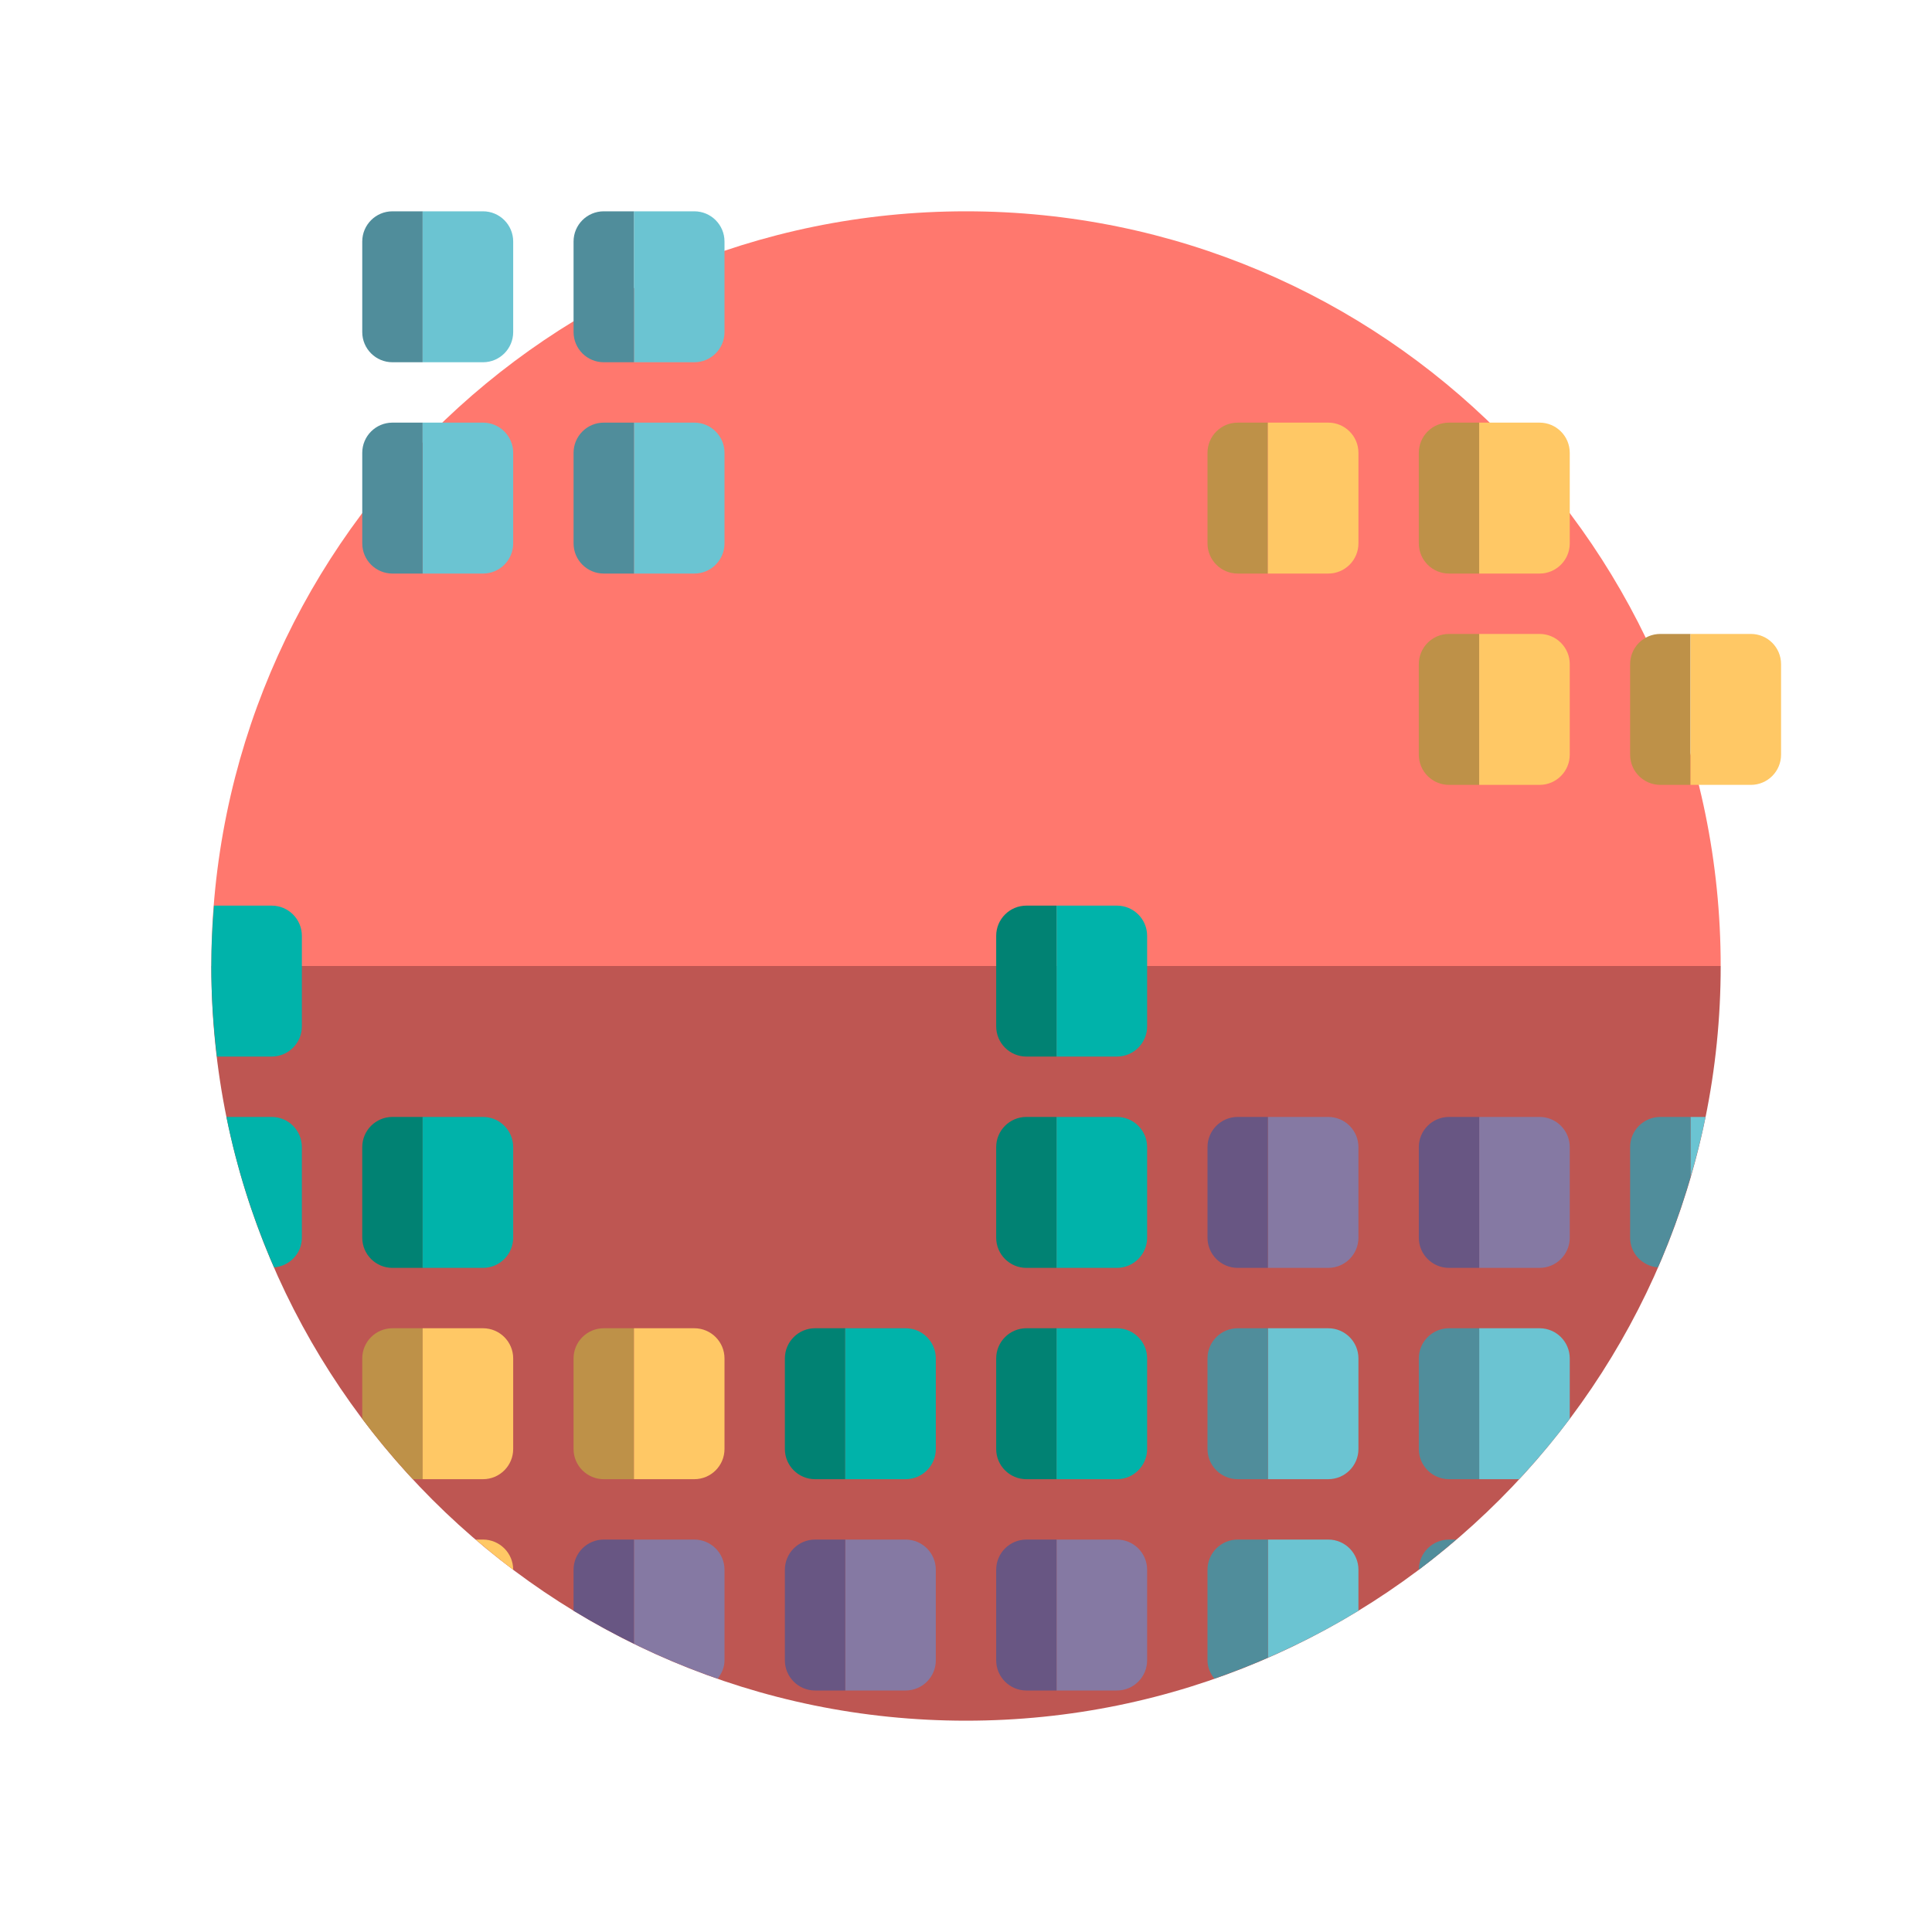 <?xml version="1.0" encoding="utf-8"?>
<svg version="1.1" id="Uploaded to svgrepo.com" xmlns="http://www.w3.org/2000/svg" xmlns:xlink="http://www.w3.org/1999/xlink" 
	 width="800px" height="800px" viewBox="0 0 64 64" xml:space="preserve">
<style type="text/css">
	.fandom_een{fill:#FF786E;}
	.fandom_twee{fill:#BE5652;}
	.fandom_drie{fill:#BE9148;}
	.fandom_vier{fill:#FFC865;}
	.fandom_vijf{fill:#018273;}
	.fandom_zes{fill:#00B3AA;}
	.fandom_zeven{fill:#508D9B;}
	.fandom_acht{fill:#6BC4D2;}
	.fandom_negen{fill:#685683;}
	.fandom_tien{fill:#8579A3;}
	.st0{fill:#EFEAE0;}
	.st1{fill:#AA9991;}
	.st2{fill:#FFFAFA;}
	.st3{fill:#644638;}
	.st4{fill:#4B322A;}
	.st5{fill:#4D4D4D;}
	.st6{fill:#3A3A3A;}
	.st7{fill:#808080;}
	.st8{fill:#CCCCCC;}
	.st9{fill:#666666;}
</style>
<g>
	<g>
		<path class="fandom_een" d="M32,7C18.193,7,7,18.193,7,32h50C57,18.193,45.807,7,32,7z"/>
		<path class="fandom_twee" d="M32,57c13.807,0,25-11.193,25-25H7C7,45.807,18.193,57,32,57z"/>
	</g>
	<g>
		<path class="fandom_vijf" d="M33,41v-3c0-0.552,0.448-1,1-1h1v5h-1C33.448,42,33,41.552,33,41z M34,35h1v-5h-1
			c-0.552,0-1,0.448-1,1v3C33,34.552,33.448,35,34,35z M35,44l-1,0c-0.552,0-1,0.448-1,1v3c0,0.552,0.448,1,1,1h1V44z M28,44l-1,0
			c-0.552,0-1,0.448-1,1v3c0,0.552,0.448,1,1,1h1V44z M14,37l-1,0c-0.552,0-1,0.448-1,1v3c0,0.552,0.448,1,1,1h1V37z"/>
		<path class="fandom_zes" d="M35,42v-5h2c0.552,0,1,0.448,1,1v3c0,0.552-0.448,1-1,1L35,42z M37,35c0.552,0,1-0.448,1-1v-3
			c0-0.552-0.448-1-1-1h-2v5L37,35z M37,44h-2v5l2,0c0.552,0,1-0.448,1-1v-3C38,44.448,37.552,44,37,44z M30,44h-2v5l2,0
			c0.552,0,1-0.448,1-1v-3C31,44.448,30.552,44,30,44z M16,37h-2v5l2,0c0.552,0,1-0.448,1-1v-3C17,37.448,16.552,37,16,37z M10,41
			v-3c0-0.552-0.448-1-1-1H7.501c0.352,1.734,0.887,3.401,1.578,4.984C9.592,41.942,10,41.524,10,41z M10,34v-3c0-0.552-0.448-1-1-1
			H7.087C7.034,30.661,7,31.326,7,32c0,1.016,0.068,2.016,0.185,3L9,35C9.552,35,10,34.552,10,34z"/>
		<path class="fandom_drie" d="M40,18v-3c0-0.552,0.448-1,1-1h1v5h-1C40.448,19,40,18.552,40,18z M48,19h1v-5h-1
			c-0.552,0-1,0.448-1,1v3C47,18.552,47.448,19,48,19z M48,26h1v-5h-1c-0.552,0-1,0.448-1,1v3C47,25.552,47.448,26,48,26z M55,26h1
			v-5h-1c-0.552,0-1,0.448-1,1v3C54,25.552,54.448,26,55,26z M20,44c-0.552,0-1,0.448-1,1v3c0,0.552,0.448,1,1,1h1v-5H20z M14,49v-5
			h-1c-0.552,0-1,0.448-1,1v2c0.523,0.697,1.085,1.362,1.676,2H14z"/>
		<path class="fandom_vier" d="M45,15v3c0,0.552-0.448,1-1,1h-2v-5h2C44.552,14,45,14.448,45,15z M51,14h-2v5h2c0.552,0,1-0.448,1-1
			v-3C52,14.448,51.552,14,51,14z M51,21h-2v5h2c0.552,0,1-0.448,1-1v-3C52,21.448,51.552,21,51,21z M58,21h-2v5h2
			c0.552,0,1-0.448,1-1v-3C59,21.448,58.552,21,58,21z M23,44h-2v5l2,0c0.552,0,1-0.448,1-1v-3C24,44.448,23.552,44,23,44z M16,49
			c0.552,0,1-0.448,1-1v-3c0-0.552-0.448-1-1-1h-2v5L16,49z M16,51h-0.239c0.403,0.345,0.814,0.681,1.239,1
			C17,51.448,16.552,51,16,51z"/>
		<path class="fandom_tien" d="M24,55c0,0.233-0.092,0.438-0.226,0.608c-0.952-0.332-1.878-0.716-2.774-1.156V51h2
			c0.552,0,1,0.448,1,1V55z M30,51h-2v5l2,0c0.552,0,1-0.448,1-1v-3C31,51.448,30.552,51,30,51z M37,51h-2v5l2,0
			c0.552,0,1-0.448,1-1v-3C38,51.448,37.552,51,37,51z M51,37h-2v5l2,0c0.552,0,1-0.448,1-1v-3C52,37.448,51.552,37,51,37z M44,37
			h-2v5l2,0c0.552,0,1-0.448,1-1v-3C45,37.448,44.552,37,44,37z"/>
		<path class="fandom_negen" d="M21,54.452c-0.684-0.336-1.353-0.7-2-1.095V52c0-0.552,0.448-1,1-1h1V54.452z M27,51
			c-0.552,0-1,0.448-1,1v3c0,0.552,0.448,1,1,1h1v-5H27z M34,51c-0.552,0-1,0.448-1,1v3c0,0.552,0.448,1,1,1h1v-5H34z M48,37
			c-0.552,0-1,0.448-1,1v3c0,0.552,0.448,1,1,1h1v-5H48z M41,37c-0.552,0-1,0.448-1,1v3c0,0.552,0.448,1,1,1h1v-5H41z"/>
		<path class="fandom_acht" d="M17,8v3c0,0.552-0.448,1-1,1h-2V7h2C16.552,7,17,7.448,17,8z M23,7h-2v5h2c0.552,0,1-0.448,1-1V8
			C24,7.448,23.552,7,23,7z M16,14h-2v5h2c0.552,0,1-0.448,1-1v-3C17,14.448,16.552,14,16,14z M23,14h-2v5h2c0.552,0,1-0.448,1-1v-3
			C24,14.448,23.552,14,23,14z M44,51h-2v3.914c1.038-0.454,2.041-0.972,3-1.557V52C45,51.448,44.552,51,44,51z M44,44h-2v5l2,0
			c0.552,0,1-0.448,1-1v-3C45,44.448,44.552,44,44,44z M51,44h-2v5l1.324,0c0.592-0.637,1.153-1.303,1.676-2v-2
			C52,44.448,51.552,44,51,44z M56,38.998c0.191-0.656,0.362-1.321,0.499-1.998H56V38.998z"/>
		<path class="fandom_zeven" d="M12,11V8c0-0.552,0.448-1,1-1h1v5h-1C12.448,12,12,11.552,12,11z M20,12h1V7h-1
			c-0.552,0-1,0.448-1,1v3C19,11.552,19.448,12,20,12z M13,19h1v-5h-1c-0.552,0-1,0.448-1,1v3C12,18.552,12.448,19,13,19z M20,19h1
			v-5h-1c-0.552,0-1,0.448-1,1v3C19,18.552,19.448,19,20,19z M42,51l-1,0c-0.552,0-1,0.448-1,1v3c0,0.233,0.092,0.438,0.226,0.608
			c0.602-0.21,1.194-0.441,1.774-0.694V51z M47,52c0.425-0.319,0.835-0.655,1.239-1H48C47.448,51,47,51.448,47,52z M41,44
			c-0.552,0-1,0.448-1,1v3c0,0.552,0.448,1,1,1h1v-5H41z M48,44c-0.552,0-1,0.448-1,1v3c0,0.552,0.448,1,1,1h1v-5H48z M56,37h-1
			c-0.552,0-1,0.448-1,1v3c0,0.524,0.408,0.942,0.921,0.984c0.421-0.965,0.781-1.962,1.079-2.986V37z"/>
	</g>
</g>
</svg>